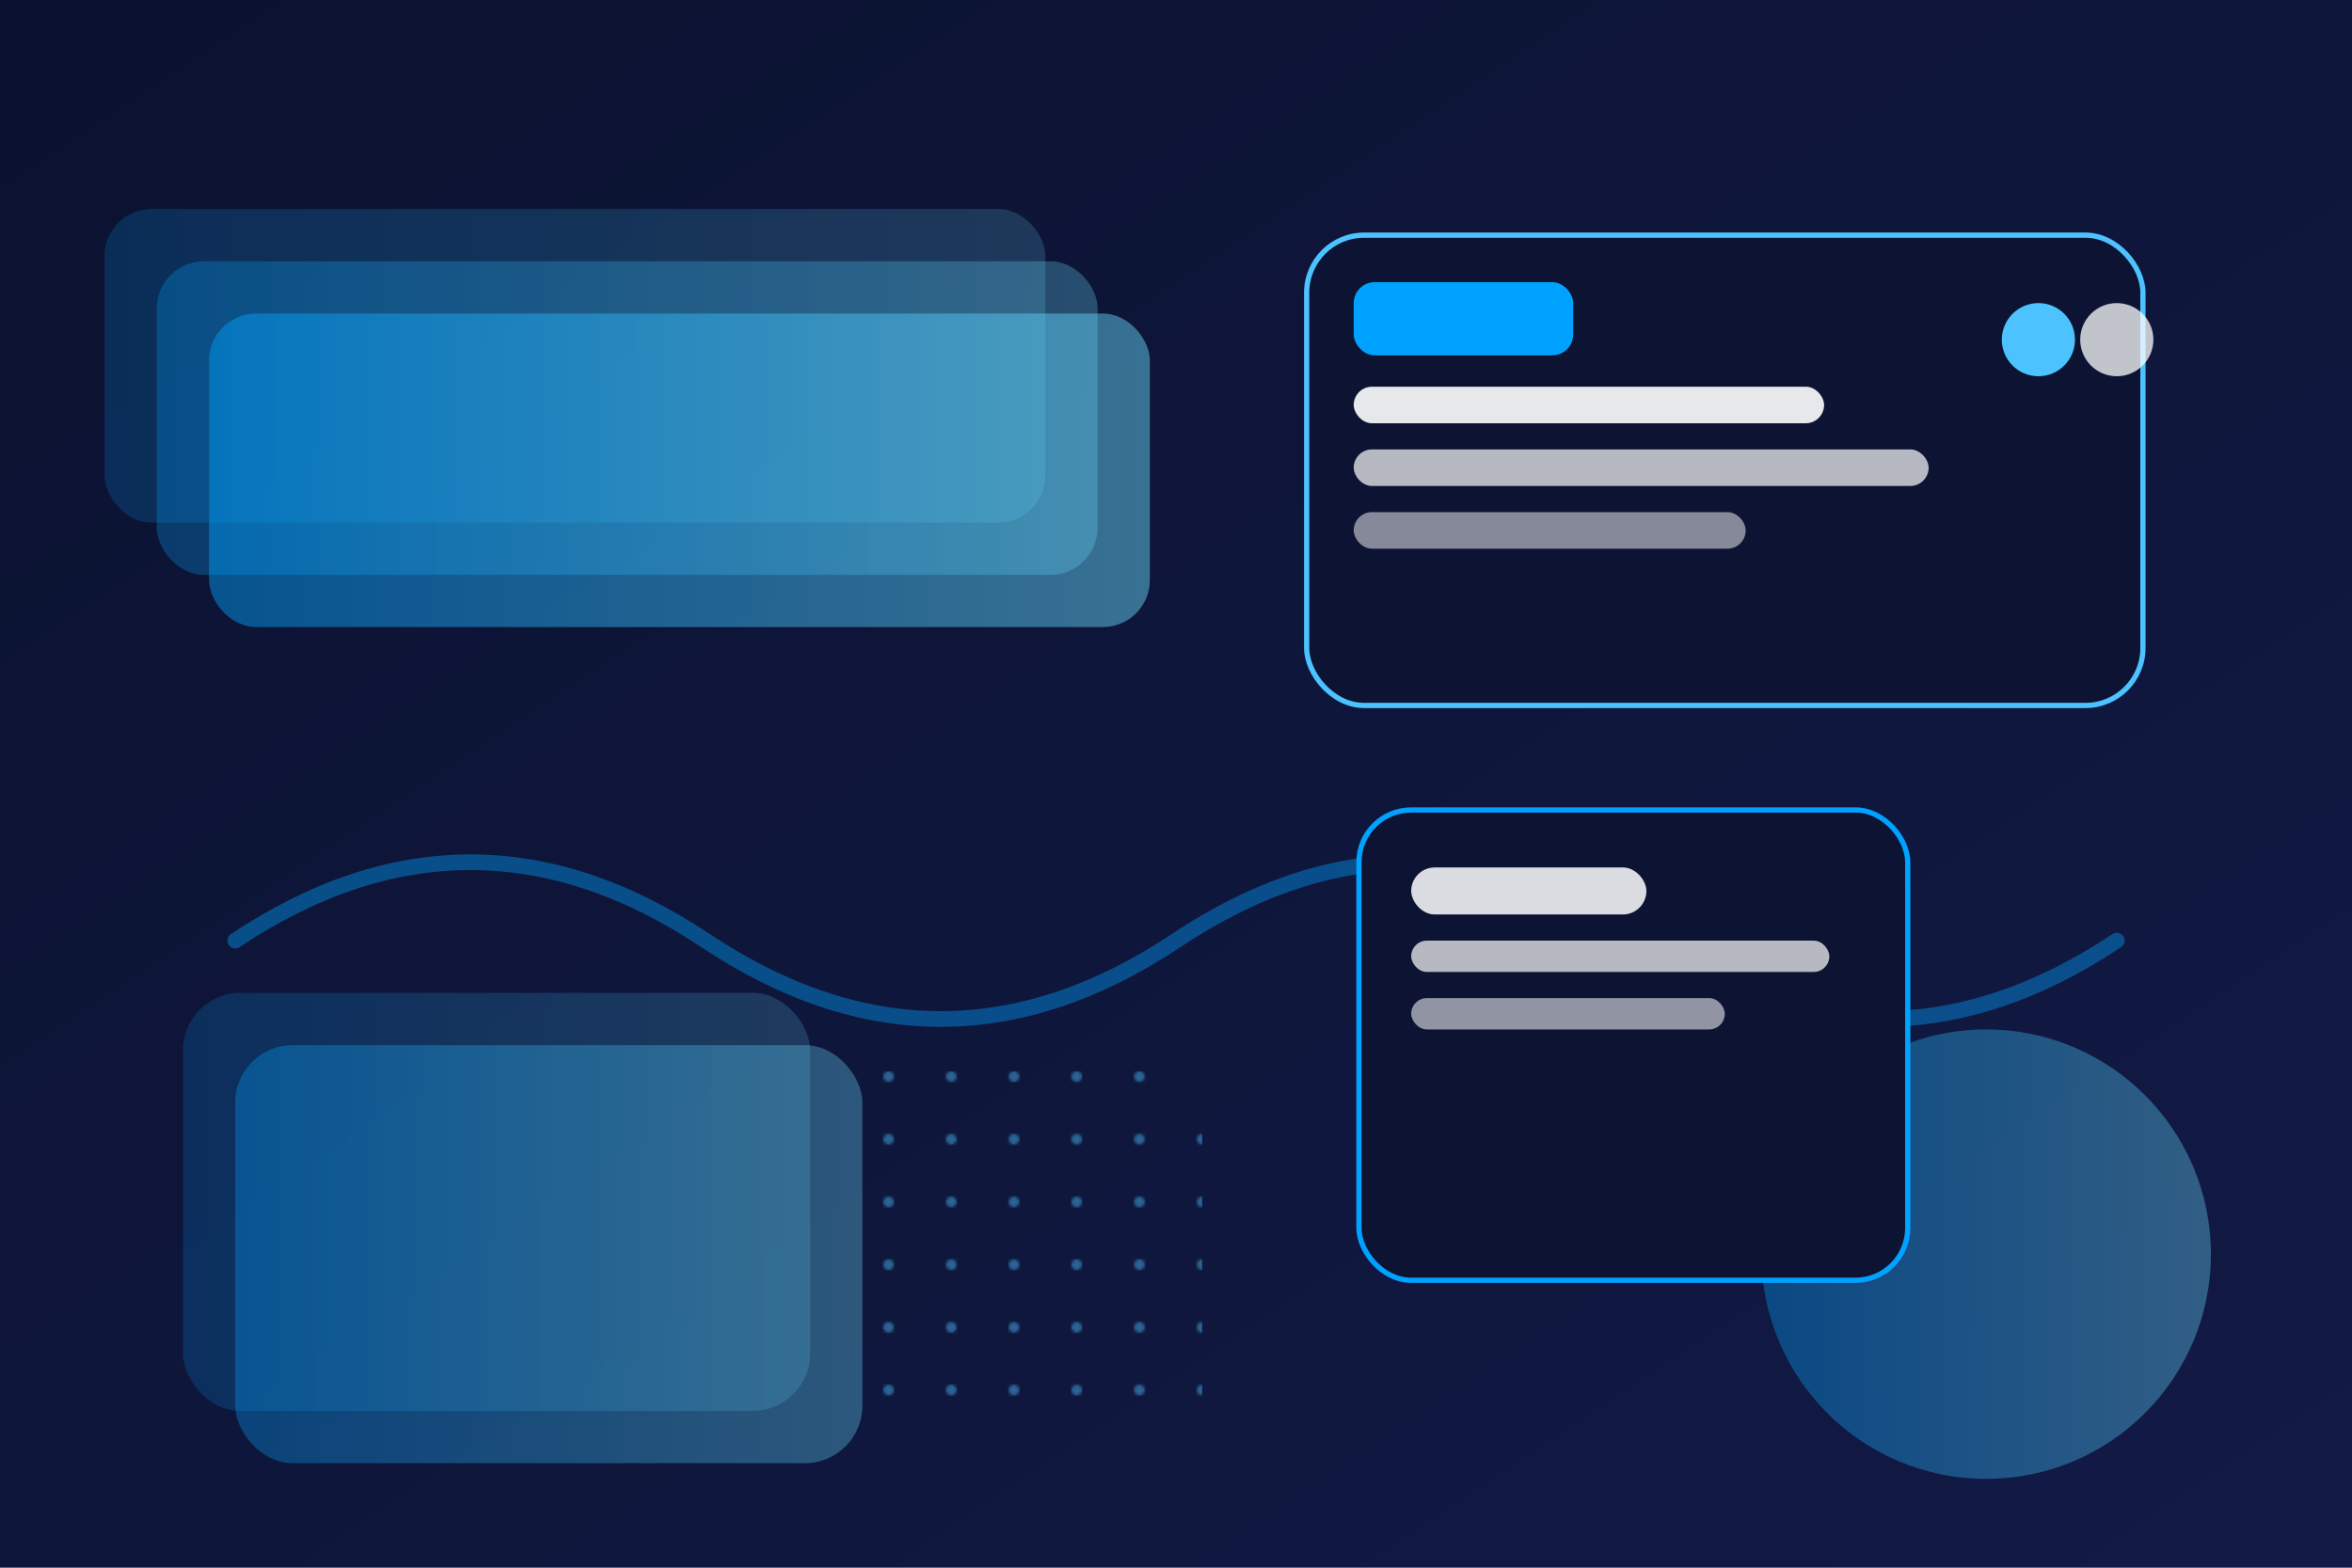 
            <svg xmlns="http://www.w3.org/2000/svg" viewBox="0 0 900 600">
              <defs>
                <linearGradient id="bg" x1="0" y1="0" x2="1" y2="1">
                  <stop offset="0" stop-color="#0b1230"/>
                  <stop offset="1" stop-color="#121a46"/>
                </linearGradient>
                <linearGradient id="eb" x1="0" y1="0" x2="1" y2="0">
                  <stop offset="0" stop-color="#00a2ff"/>
                  <stop offset="1" stop-color="#6de0ff"/>
                </linearGradient>
                <pattern id="dots" width="24" height="24" patternUnits="userSpaceOnUse">
                  <circle cx="4" cy="4" r="2" fill="#4cc3ff" opacity=".45"/>
                </pattern>
              </defs>
              <rect width="900" height="600" fill="url(#bg)"/>
              <!-- Bands -->
              <rect x="40" y="80" width="360" height="120" rx="18" fill="url(#eb)" opacity=".18"/>
              <rect x="60" y="100" width="360" height="120" rx="18" fill="url(#eb)" opacity=".28"/>
              <rect x="80" y="120" width="360" height="120" rx="18" fill="url(#eb)" opacity=".45"/>
              <!-- Tiles -->
              <g transform="translate(500,90)">
                <rect width="320" height="180" rx="22" fill="#0c1333" stroke="#4cc3ff" stroke-width="2"/>
                <rect x="18" y="18" width="84" height="28" rx="8" fill="#00a2ff"/>
                <rect x="18" y="58" width="180" height="14" rx="7" fill="#ffffff" opacity=".9"/>
                <rect x="18" y="82" width="220" height="14" rx="7" fill="#ffffff" opacity=".7"/>
                <rect x="18" y="106" width="150" height="14" rx="7" fill="#ffffff" opacity=".5"/>
                <circle cx="280" cy="40" r="14" fill="#4cc3ff"/>
                <circle cx="310" cy="40" r="14" fill="#ffffff" opacity=".75"/>
              </g>
              <!-- Doodles -->
              <path d="M90 360 Q180 300 270 360 T450 360 T630 360 T810 360" fill="none" stroke="#00a2ff" stroke-width="6" stroke-linecap="round" opacity=".4"/>
              <rect x="70" y="380" width="240" height="160" rx="22" fill="url(#eb)" opacity=".18"/>
              <rect x="90" y="400" width="240" height="160" rx="22" fill="url(#eb)" opacity=".32"/>
              <circle cx="760" cy="480" r="86" fill="url(#eb)" opacity=".35"/>
              <rect x="520" y="310" width="210" height="180" rx="20" fill="#0c1333" stroke="#00a2ff" stroke-width="2"/>
              <rect x="540" y="332" width="90" height="18" rx="9" fill="#ffffff" opacity=".85"/>
              <rect x="540" y="360" width="160" height="12" rx="6" fill="#ffffff" opacity=".7"/>
              <rect x="540" y="382" width="120" height="12" rx="6" fill="#ffffff" opacity=".55"/>
              <!-- Pattern -->
              <rect x="320" y="410" width="140" height="140" rx="18" fill="url(#dots)"/>
            </svg>